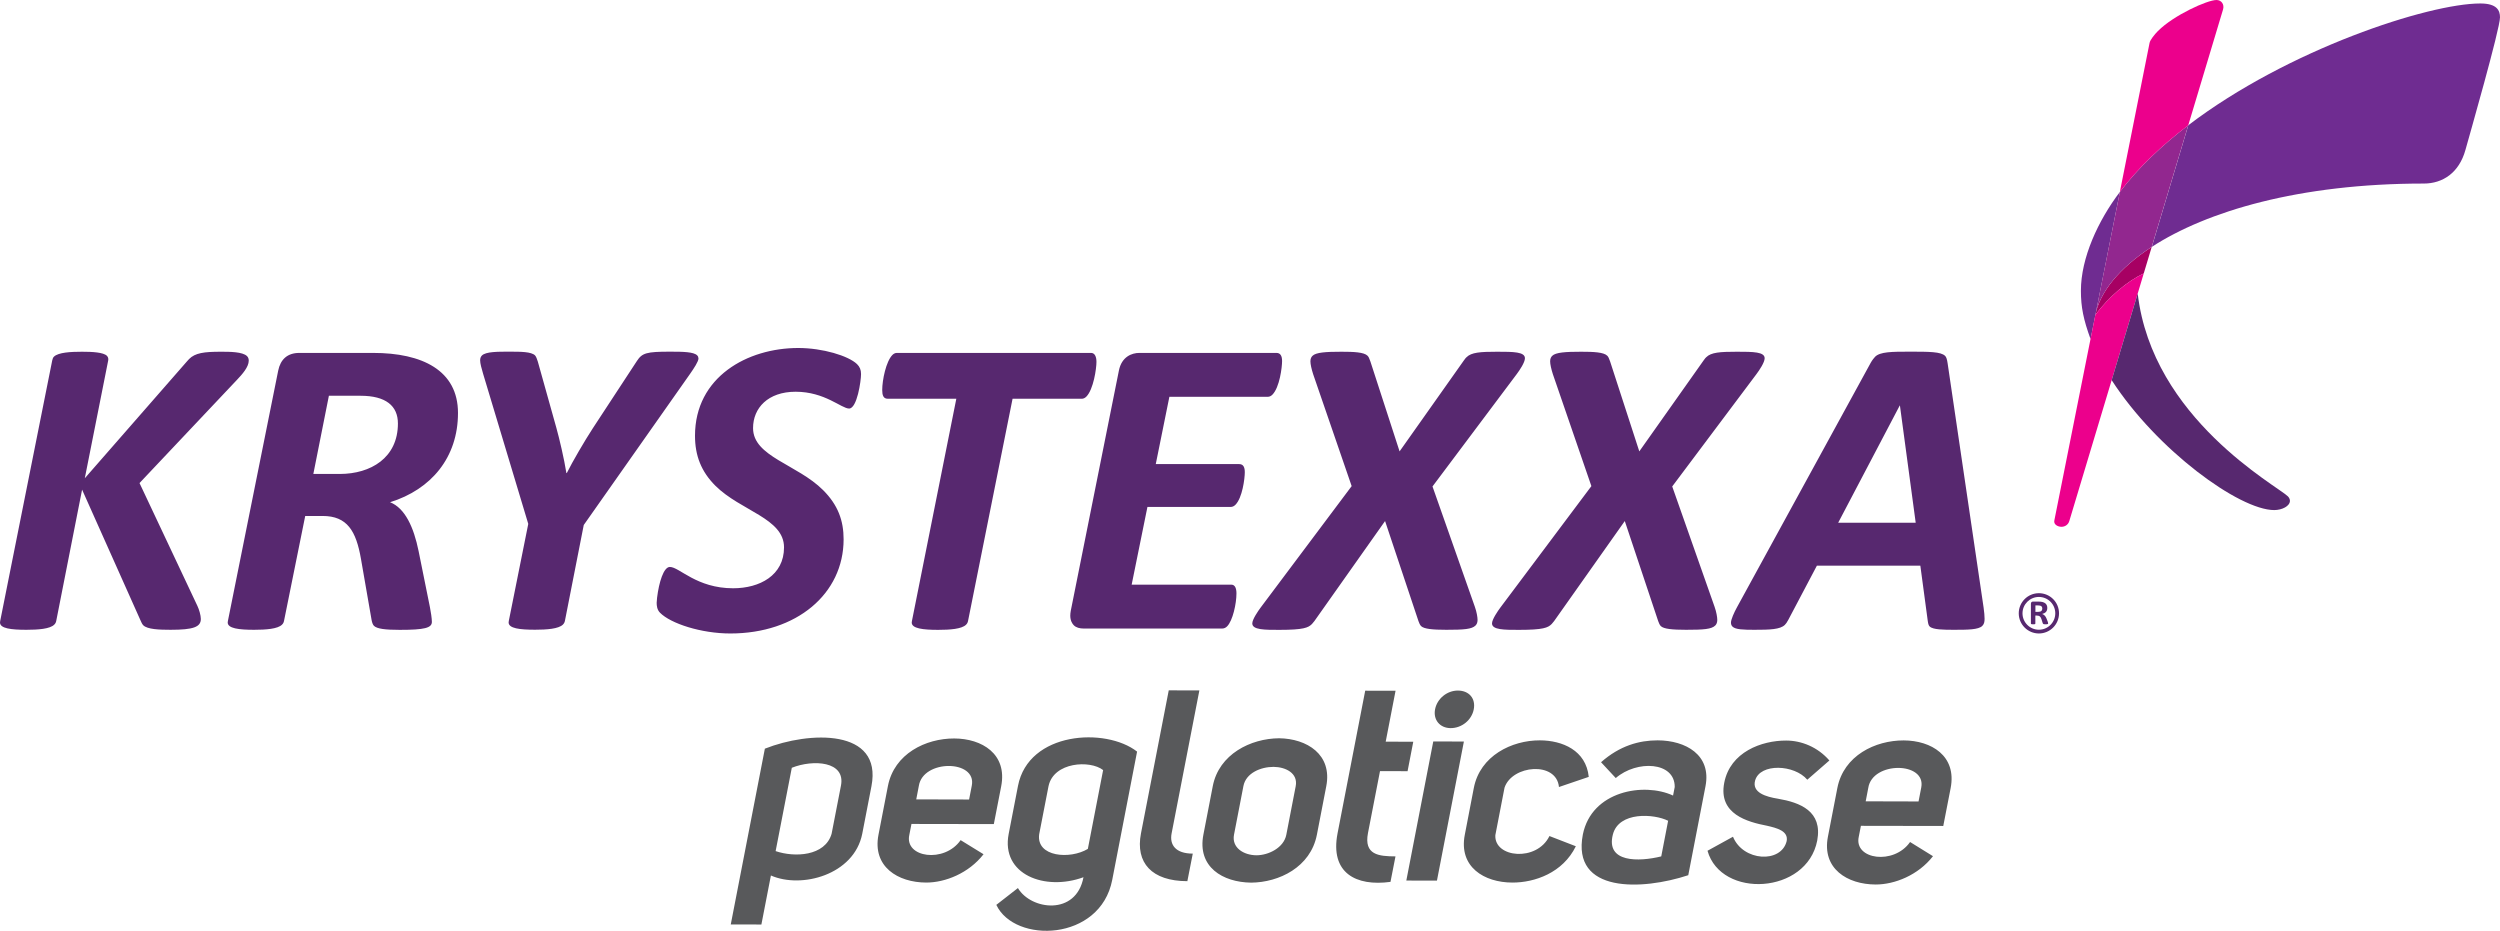 <?xml version="1.0" encoding="utf-8"?>
<!-- Generator: Adobe Illustrator 23.0.3, SVG Export Plug-In . SVG Version: 6.00 Build 0)  -->
<svg version="1.1" id="Layer_1" xmlns="http://www.w3.org/2000/svg" xmlns:xlink="http://www.w3.org/1999/xlink" x="0px" y="0px"
	 viewBox="0 0 360 134.04" style="enable-background:new 0 0 360 134.04;" xml:space="preserve">
<style type="text/css">
	.st0{fill:#57286F;}
	.st1{fill:#58595B;}
	.st2{fill:#A70063;}
	.st3{fill:#6F2C91;}
	.st4{fill:#92278F;}
	.st5{fill:#EC008C;}
</style>
<g>
	<g>
		<path class="st0" d="M123.99,53.86c0,0.99-0.57,4.97-1.72,4.97c-1.1,0-3.49-2.42-7.7-2.42c-3.98,0-6.13,2.34-6.13,5.24
			c0,4.11,6.36,5.2,10.09,8.93c2.14,2.14,2.95,4.38,2.95,7.08c0,7.85-6.77,13.56-16.31,13.56c-4.2,0-8.58-1.43-10.12-2.98
			c-0.44-0.44-0.49-1.03-0.49-1.44c0-0.16,0.02-0.41,0.06-0.74c0.27-2.2,0.94-4.42,1.84-4.42c1.37,0,3.83,3.07,9.11,3.07
			c3.82,0,7.33-1.85,7.33-5.89c0-4.19-6.24-5.24-9.89-8.88c-2.04-2.04-2.93-4.34-2.93-7.19c0-8.47,7.54-12.64,14.87-12.64
			c3.5,0,7.21,1.12,8.46,2.32C123.8,52.82,123.99,53.24,123.99,53.86z M184.62,51.99c0,0.88-0.35,3.8-1.4,4.85
			c-0.18,0.18-0.41,0.3-0.66,0.3h-14.17l-1.96,9.69h12.02c0.63,0,0.8,0.52,0.8,1.17c0,0.91-0.35,3.69-1.35,4.69
			c-0.2,0.2-0.43,0.31-0.68,0.31h-11.99l-2.27,11.19h14.35c0.54,0,0.74,0.54,0.74,1.26c0,1.46-0.53,3.93-1.35,4.75
			c-0.2,0.2-0.44,0.31-0.71,0.31h-19.93c-0.58,0-1.1-0.13-1.44-0.48c-0.2-0.2-0.5-0.65-0.5-1.37c0-0.17,0.02-0.46,0.07-0.7
			l6.93-34.59c0.4-2.02,1.88-2.55,2.94-2.55h19.75C184.35,50.82,184.62,51.21,184.62,51.99z M206.28,70.05l6.1,17.33
			c0.26,0.73,0.39,1.5,0.39,1.91c0,0.41-0.17,0.66-0.29,0.78c-0.54,0.54-1.7,0.62-4.21,0.62c-1.98,0-3.21-0.12-3.63-0.53
			c-0.15-0.15-0.29-0.44-0.38-0.72l-4.81-14.41l-10.18,14.41c-0.14,0.18-0.25,0.31-0.35,0.42c-0.53,0.53-1.2,0.84-4.71,0.84
			c-2.1,0-3.88,0.01-3.88-0.93c0-0.58,0.85-1.81,1.21-2.29l13.1-17.48l-5.55-16.13c-0.23-0.72-0.39-1.42-0.39-1.84
			c0-0.4,0.14-0.63,0.3-0.79c0.5-0.5,1.92-0.59,4.17-0.59c1.75,0,3.24,0.06,3.75,0.57c0.15,0.15,0.26,0.36,0.42,0.84l4.2,12.94
			l9.26-13.1c0.22-0.31,0.29-0.38,0.38-0.46c0.7-0.7,1.97-0.79,4.41-0.79c2.38,0,4,0.02,4,0.94c0,0.59-0.75,1.71-1.18,2.28
			L206.28,70.05z M240.8,70.05l6.1,17.33c0.26,0.73,0.39,1.5,0.39,1.91c0,0.41-0.17,0.66-0.29,0.78c-0.54,0.54-1.7,0.62-4.21,0.62
			c-1.98,0-3.21-0.12-3.63-0.53c-0.15-0.15-0.29-0.44-0.38-0.72l-4.81-14.41l-10.18,14.41c-0.14,0.18-0.25,0.31-0.35,0.42
			c-0.53,0.53-1.2,0.84-4.71,0.84c-2.1,0-3.88,0.01-3.88-0.93c0-0.58,0.85-1.81,1.21-2.29l13.1-17.48l-5.55-16.13
			c-0.23-0.72-0.39-1.42-0.39-1.84c0-0.4,0.14-0.63,0.3-0.79c0.5-0.5,1.92-0.59,4.17-0.59c1.75,0,3.24,0.06,3.75,0.57
			c0.15,0.15,0.26,0.36,0.42,0.84l4.2,12.94l9.26-13.1c0.22-0.31,0.29-0.38,0.38-0.46c0.7-0.7,1.97-0.79,4.41-0.79
			c2.38,0,4,0.02,4,0.94c0,0.59-0.75,1.71-1.18,2.28L240.8,70.05z M35.82,51.93c0,0.93-0.95,1.98-1.69,2.76L20.09,69.56l8.34,17.7
			c0.24,0.5,0.49,1.35,0.49,1.87c0,1.16-1.08,1.56-4.35,1.56c-1.64,0-3.35-0.06-3.94-0.65c-0.16-0.16-0.28-0.43-0.41-0.73l-8.4-18.8
			L8.1,89.4c-0.04,0.21-0.12,0.39-0.29,0.55c-0.62,0.62-2.33,0.74-4.01,0.74C1.59,90.69,0,90.5,0,89.64c0-0.07,0.02-0.15,0.03-0.23
			L7.52,51.9c0.06-0.29,0.13-0.42,0.25-0.54c0.62-0.62,2.45-0.71,4.04-0.71c1.47,0,3.09,0.08,3.59,0.59c0.2,0.2,0.22,0.46,0.18,0.67
			l-3.37,16.96l14.72-16.84c0.1-0.12,0.2-0.23,0.3-0.33c0.88-0.88,2.14-1.05,4.6-1.05c1.21,0,3.11,0,3.74,0.63
			C35.74,51.44,35.82,51.67,35.82,51.93z M57.3,60.98c0-2.55-1.76-3.99-5.37-3.99h-4.57l-2.24,11.26h3.83
			C53.36,68.24,57.3,65.95,57.3,60.98z M40.06,53.37c0.33-1.62,1.33-2.55,3.04-2.55h10.64c7.04,0,12.21,2.5,12.21,8.65
			c0,6.4-3.85,11.01-9.78,12.85c2.15,0.85,3.41,3.59,4.11,7.05l1.63,8.07c0.13,0.65,0.28,1.63,0.28,2.11c0,0.87-1.04,1.15-4.63,1.15
			c-2.11,0-3.27-0.15-3.71-0.58c-0.16-0.16-0.27-0.46-0.34-0.83l-1.53-8.8c-0.7-4.03-1.98-6.19-5.52-6.19h-2.51L40.9,89.4
			c-0.04,0.21-0.12,0.39-0.29,0.55c-0.62,0.62-2.33,0.74-4.01,0.74c-2.22,0-3.81-0.2-3.81-1.05c0-0.07,0.02-0.15,0.03-0.23
			L40.06,53.37z M100.39,51.17c-0.5-0.5-2.02-0.53-3.9-0.53c-3.39,0-4.02,0.18-4.78,1.35l-6.35,9.69c-1.16,1.78-2.92,4.79-3.74,6.44
			h-0.06c-0.32-2.04-1.02-5-1.44-6.5l-2.67-9.54c-0.1-0.34-0.25-0.74-0.4-0.9c-0.54-0.54-2.07-0.54-3.71-0.54
			c-1.64,0-3.38-0.01-3.94,0.55c-0.17,0.17-0.26,0.4-0.26,0.7c0,0.43,0.2,1.18,0.43,1.94l6.5,21.61L73.27,89.4
			c-0.02,0.09-0.03,0.16-0.03,0.23c0,0.86,1.59,1.05,3.81,1.05c1.68,0,3.38-0.12,4.01-0.74c0.16-0.16,0.25-0.34,0.29-0.55
			l2.71-13.79l15.32-21.78c0.54-0.77,1.2-1.77,1.2-2.2C100.57,51.47,100.53,51.3,100.39,51.17z M137.71,57.42h-9.87
			c-0.65,0-0.8-0.53-0.8-1.26c0-1.44,0.55-4.12,1.47-5.05c0.19-0.19,0.41-0.29,0.64-0.29h27.97c0.53,0,0.77,0.55,0.77,1.29
			c0,0.97-0.43,3.97-1.46,5.01c-0.21,0.21-0.44,0.3-0.65,0.3h-9.97l-6.41,31.99c-0.04,0.21-0.12,0.39-0.29,0.55
			c-0.62,0.62-2.33,0.74-4.01,0.74c-2.22,0-3.81-0.2-3.81-1.05c0-0.07,0.02-0.15,0.03-0.23L137.71,57.42z M285.64,87.5
			c0.09,0.63,0.14,1.22,0.14,1.61c0,0.46-0.08,0.77-0.33,1.02c-0.55,0.55-2.09,0.56-4.07,0.56c-1.48,0-3.03-0.01-3.5-0.47
			c-0.13-0.13-0.21-0.29-0.28-0.79l-1.07-7.97h-14.9l-4.11,7.79c-0.19,0.37-0.35,0.58-0.5,0.73c-0.67,0.67-2.2,0.71-4.38,0.71
			c-1.55,0-2.74-0.03-3.16-0.46c-0.13-0.13-0.22-0.3-0.22-0.58c0-0.44,0.45-1.45,0.87-2.21l19.26-35.21c0.2-0.36,0.5-0.73,0.63-0.86
			c0.71-0.71,2.37-0.73,4.92-0.73c2.83,0,4.55,0,5.16,0.61c0.16,0.16,0.27,0.45,0.36,1.08L285.64,87.5z M273.59,58.4h-0.03
			l-8.86,16.87h11.16L273.59,58.4z M296.5,88.32c0,1.6-1.3,2.9-2.9,2.9c-1.6,0-2.9-1.3-2.9-2.9c0-1.6,1.3-2.9,2.9-2.9
			C295.2,85.42,296.5,86.71,296.5,88.32z M293.6,85.96c-1.3,0-2.36,1.06-2.36,2.36c0,1.3,1.06,2.36,2.36,2.36s2.36-1.06,2.36-2.36
			C295.96,87.01,294.9,85.96,293.6,85.96z M294.93,89.78c0,0.03-0.01,0.06-0.02,0.07c-0.04,0.04-0.23,0.05-0.35,0.05
			c-0.18,0-0.3-0.01-0.36-0.08c-0.02-0.02-0.04-0.06-0.05-0.09l-0.17-0.54c-0.11-0.36-0.27-0.55-0.68-0.55h-0.21v1.13
			c0,0.05-0.02,0.08-0.05,0.1c-0.04,0.02-0.12,0.03-0.26,0.03c-0.14,0-0.23-0.01-0.27-0.03c-0.04-0.02-0.06-0.05-0.06-0.1v-2.82
			c0-0.11,0.03-0.2,0.09-0.25c0.05-0.05,0.12-0.07,0.21-0.07h0.82c0.87,0,1.24,0.34,1.24,0.92c0,0.5-0.29,0.75-0.74,0.86
			c0.28,0.1,0.49,0.3,0.63,0.66l0.2,0.52C294.91,89.66,294.93,89.76,294.93,89.78z M294.09,87.62c0-0.27-0.16-0.44-0.61-0.44h-0.38
			v0.93h0.37C293.93,88.11,294.09,87.92,294.09,87.62z"/>
		<path class="st1" d="M110.14,107.81c6.38-2.53,16.96-2.94,15.35,5.4l-1.33,6.87c-1.18,5.9-8.75,7.93-13.15,5.99l-1.37,7.06
			l-4.41-0.01L110.14,107.81z M111.69,122.56c2.71,0.93,7.11,0.75,8.06-2.49l1.35-6.95c0.68-3.51-3.99-3.79-7.08-2.56L111.69,122.56
			z M141.63,123.01c-2.13,2.74-5.52,4.08-8.25,4.08c-4.09-0.01-7.77-2.29-6.88-6.88l1.36-7.02c0.91-4.67,5.46-6.86,9.55-6.85
			c3.97,0.01,7.67,2.22,6.76,6.89l-1.06,5.44l-11.86-0.02l-0.31,1.58c-0.72,3.28,5.06,4.1,7.39,0.75L141.63,123.01z M139.94,113.12
			c0.73-3.74-7.04-3.8-7.63,0.06l-0.37,1.93l7.61,0.02L139.94,113.12z M146.58,127.88c1.87,3.17,8.4,4.03,9.44-1.56
			c-5.53,2.03-11.91-0.37-10.77-6.24l1.34-6.91c1.52-7.83,12.62-8.47,17.15-4.94l-3.58,18.48c-1.72,8.87-14.05,9.2-16.69,3.59
			L146.58,127.88z M158.85,110.89c-1.88-1.47-7.11-1.17-7.86,2.3l-1.35,6.95c-0.44,3.28,4.47,3.64,7.01,2.1L158.85,110.89z
			 M170.98,126.89c-5.13-0.01-7.5-2.64-6.68-6.88l4-20.6l4.41,0.01l-4,20.6c-0.31,1.62,0.56,2.9,3.05,2.9L170.98,126.89z
			 M184.19,106.31c4,0.05,7.69,2.33,6.79,6.92l-1.35,6.98c-0.91,4.67-5.46,6.86-9.47,6.89c-4.08-0.05-7.78-2.25-6.87-6.92l1.35-6.98
			C175.53,108.6,180.1,106.34,184.19,106.31z M179.05,113.2l-1.35,6.98c-0.37,1.89,1.39,2.97,3.23,2.98c1.72,0,3.94-1.07,4.3-2.96
			l1.35-6.98c0.37-1.89-1.46-2.78-3.19-2.79C181.55,110.43,179.41,111.31,179.05,113.2z M200.23,126.99c-4.98,0.68-8.73-1.29-7.62-7
			l3.98-20.53l4.37,0.01l-1.42,7.33l3.97,0.01l-0.82,4.24l-3.97-0.01l-1.73,8.91c-0.61,3.16,1.55,3.36,3.96,3.37L200.23,126.99z
			 M210.8,106.78l-3.88,20.03l-4.41-0.01l3.88-20.03L210.8,106.78z M206.65,102.14c-0.29,1.5,0.68,2.7,2.24,2.71
			c1.64,0,3.04-1.19,3.33-2.7c0.3-1.54-0.64-2.7-2.28-2.71C208.37,99.44,206.95,100.6,206.65,102.14z M212.23,113.46
			c0.9-4.63,5.46-6.86,9.51-6.85c3.25,0.01,6.65,1.44,7.04,5.26l-4.29,1.46c-0.36-3.75-6.76-3.18-7.84,0.1l-1.32,6.83
			c-0.19,3.28,5.98,3.87,7.79,0.13l3.8,1.47c-1.86,3.82-5.91,5.24-9.15,5.23c-4.05-0.01-7.74-2.25-6.84-6.88L212.23,113.46z
			 M232.67,112.04l-2.12-2.28c2.71-2.39,5.5-3.15,8.15-3.15c4.05,0.01,7.77,2.1,6.89,6.61l-2.48,12.81
			c-6.64,2.19-16.82,2.63-15.18-5.86c1.26-6.29,8.8-7.55,12.99-5.61l0.24-1.23C241.19,109.66,235.7,109.42,232.67,112.04z
			 M240.21,118.19c-2.01-1.01-7.11-1.37-7.96,1.99c-1.03,4.05,3.72,3.94,6.97,3.14L240.21,118.19z M249.55,120.49
			c1.44,3.55,6.94,3.87,7.73,0.63c0.28-1.47-1.44-1.89-2.82-2.21c-2.82-0.55-7.05-1.67-6.17-6.19c0.86-4.44,5.39-6.09,8.92-6.08
			c2.2,0,4.55,0.94,6.22,2.87l-3.18,2.77c-1.86-2.2-6.79-2.41-7.51,0.1c-0.5,1.77,1.59,2.36,3.26,2.63
			c3.22,0.55,6.47,1.79,5.68,6.03c-1.5,7.76-13.85,8.39-15.8,1.47L249.55,120.49z M278.35,123.29c-2.13,2.74-5.52,4.08-8.25,4.08
			c-4.09-0.01-7.77-2.29-6.88-6.88l1.36-7.02c0.91-4.67,5.46-6.86,9.55-6.85c3.97,0.01,7.67,2.22,6.76,6.88l-1.06,5.44l-11.86-0.02
			l-0.31,1.58c-0.72,3.28,5.06,4.1,7.39,0.75L278.35,123.29z M276.66,113.4c0.73-3.74-7.04-3.8-7.63,0.06l-0.37,1.93l7.61,0.02
			L276.66,113.4z"/>
	</g>
	<g>
		<path class="st2" d="M301.73,45.34c0.65-3.24,3.38-6.71,8.12-9.79l-1.15,3.82C306.28,40.53,303.71,42.69,301.73,45.34"/>
		<path class="st3" d="M305.26,27.64c-3.13,4.13-5.61,9.49-5.61,14.23c0,2.35,0.37,4.16,1.39,6.96l0.7-3.5L305.26,27.64z
			 M357.17,0.5c2.4,0,2.83,1.01,2.83,2c0,1.66-4.44,17.16-4.98,19.1c-0.91,3.28-3.27,4.83-5.98,4.83c-18,0-31.31,4.01-39.18,9.12
			l5.26-17.52C329.5,7.08,349.75,0.5,357.17,0.5"/>
		<path class="st4" d="M305.26,27.64l-3.53,17.7c0.65-3.24,3.38-6.71,8.12-9.79l5.26-17.52C311.3,20.94,307.9,24.16,305.26,27.64"/>
		<path class="st5" d="M305.26,27.64l4.28-21.47c0.08-0.42,0.73-1.23,1.21-1.71c2.29-2.29,7.12-4.46,8.42-4.46
			c0.73,0,1.16,0.65,0.95,1.36l-5.01,16.68C311.3,20.94,307.9,24.16,305.26,27.64 M301.73,45.34l-0.7,3.5l-5.21,26.13
			c-0.11,0.55,0.49,0.89,1.04,0.89c0.45,0,0.95-0.26,1.12-0.83l6.1-20.29l3.75-12.47l0.87-2.9
			C306.28,40.53,303.71,42.69,301.73,45.34z"/>
		<path class="st0" d="M304.08,54.74c6.51,10.07,18.39,18.71,23.41,18.71c1.13,0,2.26-0.57,2.26-1.34c0-0.29-0.19-0.53-0.29-0.63
			c-1.53-1.53-19.54-11.18-21.63-29.21L304.08,54.74z"/>
	</g>
</g>
</svg>
